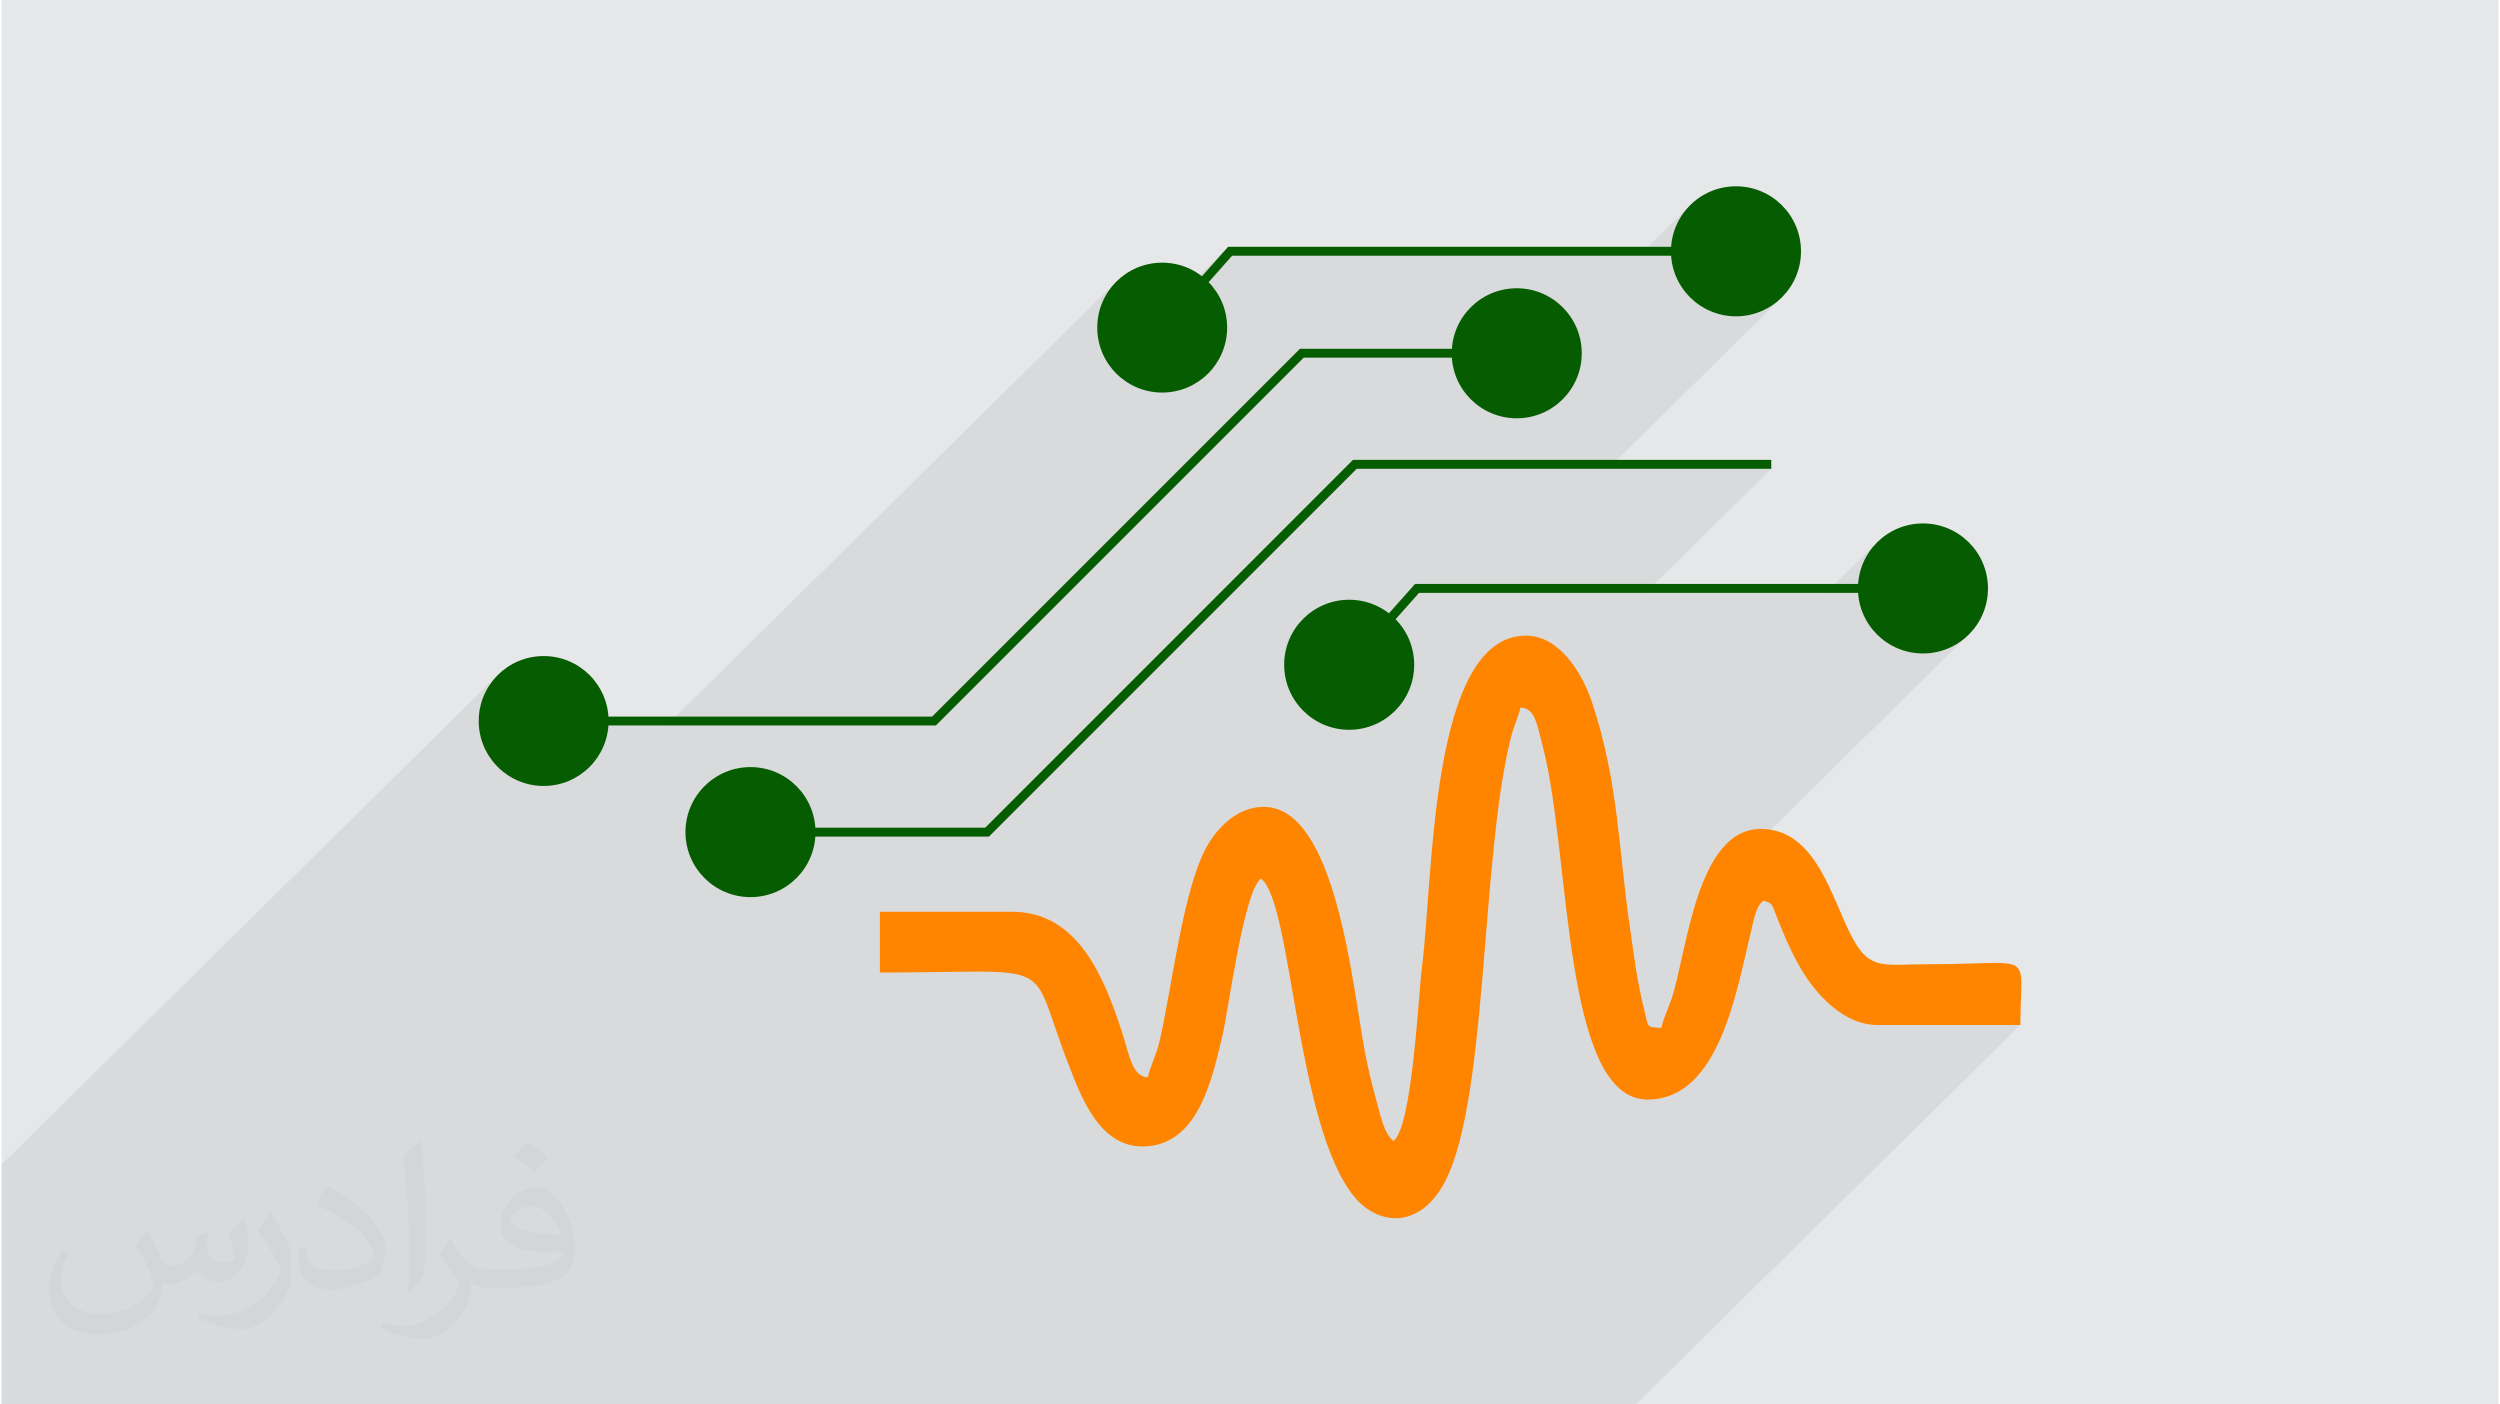 <?xml version="1.0" encoding="UTF-8"?>
<!DOCTYPE svg PUBLIC "-//W3C//DTD SVG 1.0//EN" "http://www.w3.org/TR/2001/REC-SVG-20010904/DTD/svg10.dtd">
<!-- Creator: CorelDRAW 2017 -->
<svg xmlns="http://www.w3.org/2000/svg" xml:space="preserve" width="356px" height="200px" version="1.0" shape-rendering="geometricPrecision" text-rendering="geometricPrecision" image-rendering="optimizeQuality" fill-rule="evenodd" clip-rule="evenodd"
viewBox="0 0 35600 20025"
 xmlns:xlink="http://www.w3.org/1999/xlink">
 <g id="Layer_x0020_1">
  <g id="_2297437088576">
   <path fill="#E6E7E8" d="M0 0l35600 0 0 20025 -35600 0 0 -20025z"/>
   <path fill="#373435" fill-opacity="0.078" d="M24074 2927l-729 719 -5800 0 -1019 1006 -25 -23 987 -1110 -1701 1678 -7 -8 -85 -157 -54 -174 -19 -187 19 -186 54 -174 85 -158 113 -137 -6413 6328 -1751 0 0 -127 -688 679 -80 -98 -86 -157 -54 -174 -19 -187 19 -186 54 -174 86 -157 113 -138 -7074 6979 0 3421 23299 0 5485 -5411 -2048 0 -163 -18 -156 -49 -146 -74 -135 -94 -123 -107 -110 -115 -96 -116 -79 -111 -62 -99 -59 -103 -57 -107 -53 -111 -52 -113 -49 -114 -47 -114 -46 -114 -19 -51 -15 -40 -13 -32 -15 -26 -18 -20 -24 -16 -33 -14 -44 -14 -38 35 -1229 1213 34 -138 41 -175 42 -189 45 -197 50 -203 55 -203 28 -93 3900 -3847 -137 113 -158 85 -174 54 -186 19 -187 -19 -174 -54 -157 -85 -107 -88 625 -617 -921 0 -6 -63 19 -187 54 -174 85 -157 113 -138 -728 719 -2572 0 1793 -1769 -2327 0 2479 -2446 -137 113 -157 86 -174 54 -187 18 -187 -18 -174 -54 -157 -86 -107 -88 625 -617 -920 0 -7 -63 19 -187 54 -174 85 -157 114 -138z"/>
   <g>
    <path fill="#065C00" d="M16596 4714l-95 -85 987 -1110 7241 0 0 127 -7184 0 -949 1068z"/>
    <circle fill="#065C00" cx="7729" cy="10280" r="926"/>
    <circle fill="#065C00" cx="21603" cy="5037" r="927"/>
    <circle fill="#065C00" cx="24729" cy="3583" r="927"/>
    <circle fill="#065C00" cx="27395" cy="8390" r="927"/>
    <circle fill="#065C00" cx="16548" cy="4671" r="926"/>
    <path fill="#065C00" d="M19261 9521l-95 -85 987 -1110 7242 0 0 127 -7185 0 -949 1068z"/>
    <circle fill="#065C00" cx="19214" cy="9478" r="927"/>
    <path fill="#065C00" d="M13321 10344l-5592 0 0 -127 5539 0 5244 -5244 2310 0 0 127 -2257 0 -5244 5244z"/>
    <circle fill="#065C00" cx="10678" cy="11864" r="927"/>
    <path fill="#065C00" d="M14078 11928l-3400 0 0 -127 3347 0 5243 -5244 5964 0 0 127 -5911 0 -5243 5244z"/>
    <path fill="#FF8400" d="M19846 16268c-138,-102 -189,-383 -245,-582 -56,-199 -113,-428 -159,-668 -183,-953 -409,-3514 -1447,-3514 -381,0 -664,305 -811,566 -336,598 -497,2008 -669,2757 -50,223 -132,359 -173,535 -229,-19 -255,-308 -379,-684 -243,-736 -614,-1678 -1550,-1678l-1890 0 0 866c2633,0 2077,-242 2705,1350 158,401 418,1130 1035,1130 792,0 991,-933 1150,-1606 74,-315 298,-2033 543,-2213 447,328 495,3518 1331,4536 326,395 877,459 1237,-117 676,-1078 552,-4638 991,-6411 47,-191 108,-303 142,-449 205,17 230,215 324,582 393,1532 276,5009 1487,5009 1036,0 1272,-1579 1480,-2418 42,-166 63,-335 174,-417 135,36 123,64 181,213 119,303 255,619 425,875 189,285 563,684 1008,684l2048 0c0,-1089 242,-866 -1300,-866 -647,0 -841,94 -1090,-367 -301,-556 -512,-1562 -1311,-1562 -921,0 -1053,1767 -1274,2427 -54,159 -106,247 -144,408 -217,-5 -185,-16 -231,-202 -118,-475 -140,-700 -214,-1204 -168,-1136 -161,-2082 -544,-3236 -133,-402 -459,-949 -940,-949 -1374,0 -1320,3464 -1485,4735 -50,386 -137,2273 -405,2470z"/>
   </g>
   <path fill="#373435" fill-opacity="0.031" d="M2082 17547c68,103 112,202 155,312 32,64 49,183 199,183 44,0 107,-14 163,-45 63,-33 111,-83 136,-159l60 -202 146 -72 10 10c-20,76 -25,149 -25,206 0,169 146,233 262,233 68,0 129,-33 129,-95 0,-80 -34,-216 -78,-338 68,-68 136,-136 214,-191l12 6c34,144 53,286 53,381 0,93 -41,196 -75,264 -70,132 -194,237 -344,237 -114,0 -241,-57 -328,-163l-5 0c-82,102 -209,194 -412,194l-63 0c-10,134 -39,229 -83,314 -121,237 -480,404 -818,404 -470,0 -706,-272 -706,-633 0,-223 73,-431 185,-578l92 38c-70,134 -117,261 -117,385 0,338 275,499 592,499 294,0 658,-187 724,-404 -25,-237 -114,-349 -250,-565 41,-72 94,-144 160,-221l12 0zm5421 -1274c99,62 196,136 291,220 -53,75 -119,143 -201,203 -95,-77 -190,-143 -287,-213 66,-74 131,-146 197,-210zm51 926c-160,0 -291,105 -291,183 0,167 320,219 703,217 -48,-196 -216,-400 -412,-400zm-359 895c208,0 390,-6 529,-41 155,-40 286,-118 286,-172 0,-14 0,-31 -5,-45 -87,8 -187,8 -274,8 -282,0 -498,-64 -583,-222 -21,-44 -36,-93 -36,-149 0,-153 66,-303 182,-406 97,-85 204,-138 313,-138 197,0 354,158 464,408 60,136 101,293 101,491 0,132 -36,243 -118,326 -153,148 -435,204 -867,204l-196 0 0 0 -51 0c-107,0 -184,-19 -245,-66l-10 0c3,25 5,49 5,72 0,97 -32,221 -97,320 -192,286 -400,410 -580,410 -182,0 -405,-70 -606,-161l36 -70c65,27 155,45 279,45 325,0 752,-313 805,-618 -12,-25 -34,-58 -65,-93 -95,-113 -155,-208 -211,-307 48,-95 92,-171 133,-240l17 -2c139,283 265,446 546,446l44 0 0 0 204 0zm-1408 299c24,-130 26,-276 26,-413l0 -202c0,-377 -48,-926 -87,-1283 68,-74 163,-160 238,-218l22 6c51,450 63,971 63,1452 0,126 -5,249 -17,340 -7,114 -73,200 -214,332l-31 -14zm-1449 -596c7,177 94,317 398,317 189,0 349,-49 526,-134 32,-14 49,-33 49,-49 0,-111 -85,-258 -228,-392 -139,-126 -323,-237 -495,-311 -59,-25 -78,-52 -78,-77 0,-51 68,-158 124,-235l19 -2c197,103 417,256 580,427 148,157 240,316 240,489 0,128 -39,249 -102,361 -216,109 -446,192 -674,192 -277,0 -466,-130 -466,-436 0,-33 0,-84 12,-150l95 0zm-501 -503l172 278c63,103 122,215 122,392l0 227c0,183 -117,379 -306,573 -148,132 -279,188 -400,188 -180,0 -386,-56 -624,-159l27 -70c75,20 162,37 269,37 342,-2 692,-252 852,-557 19,-35 26,-68 26,-91 0,-35 -19,-74 -34,-109 -87,-165 -184,-315 -291,-454 56,-88 112,-173 173,-257l14 2z"/>
  </g>
 </g>
</svg>
